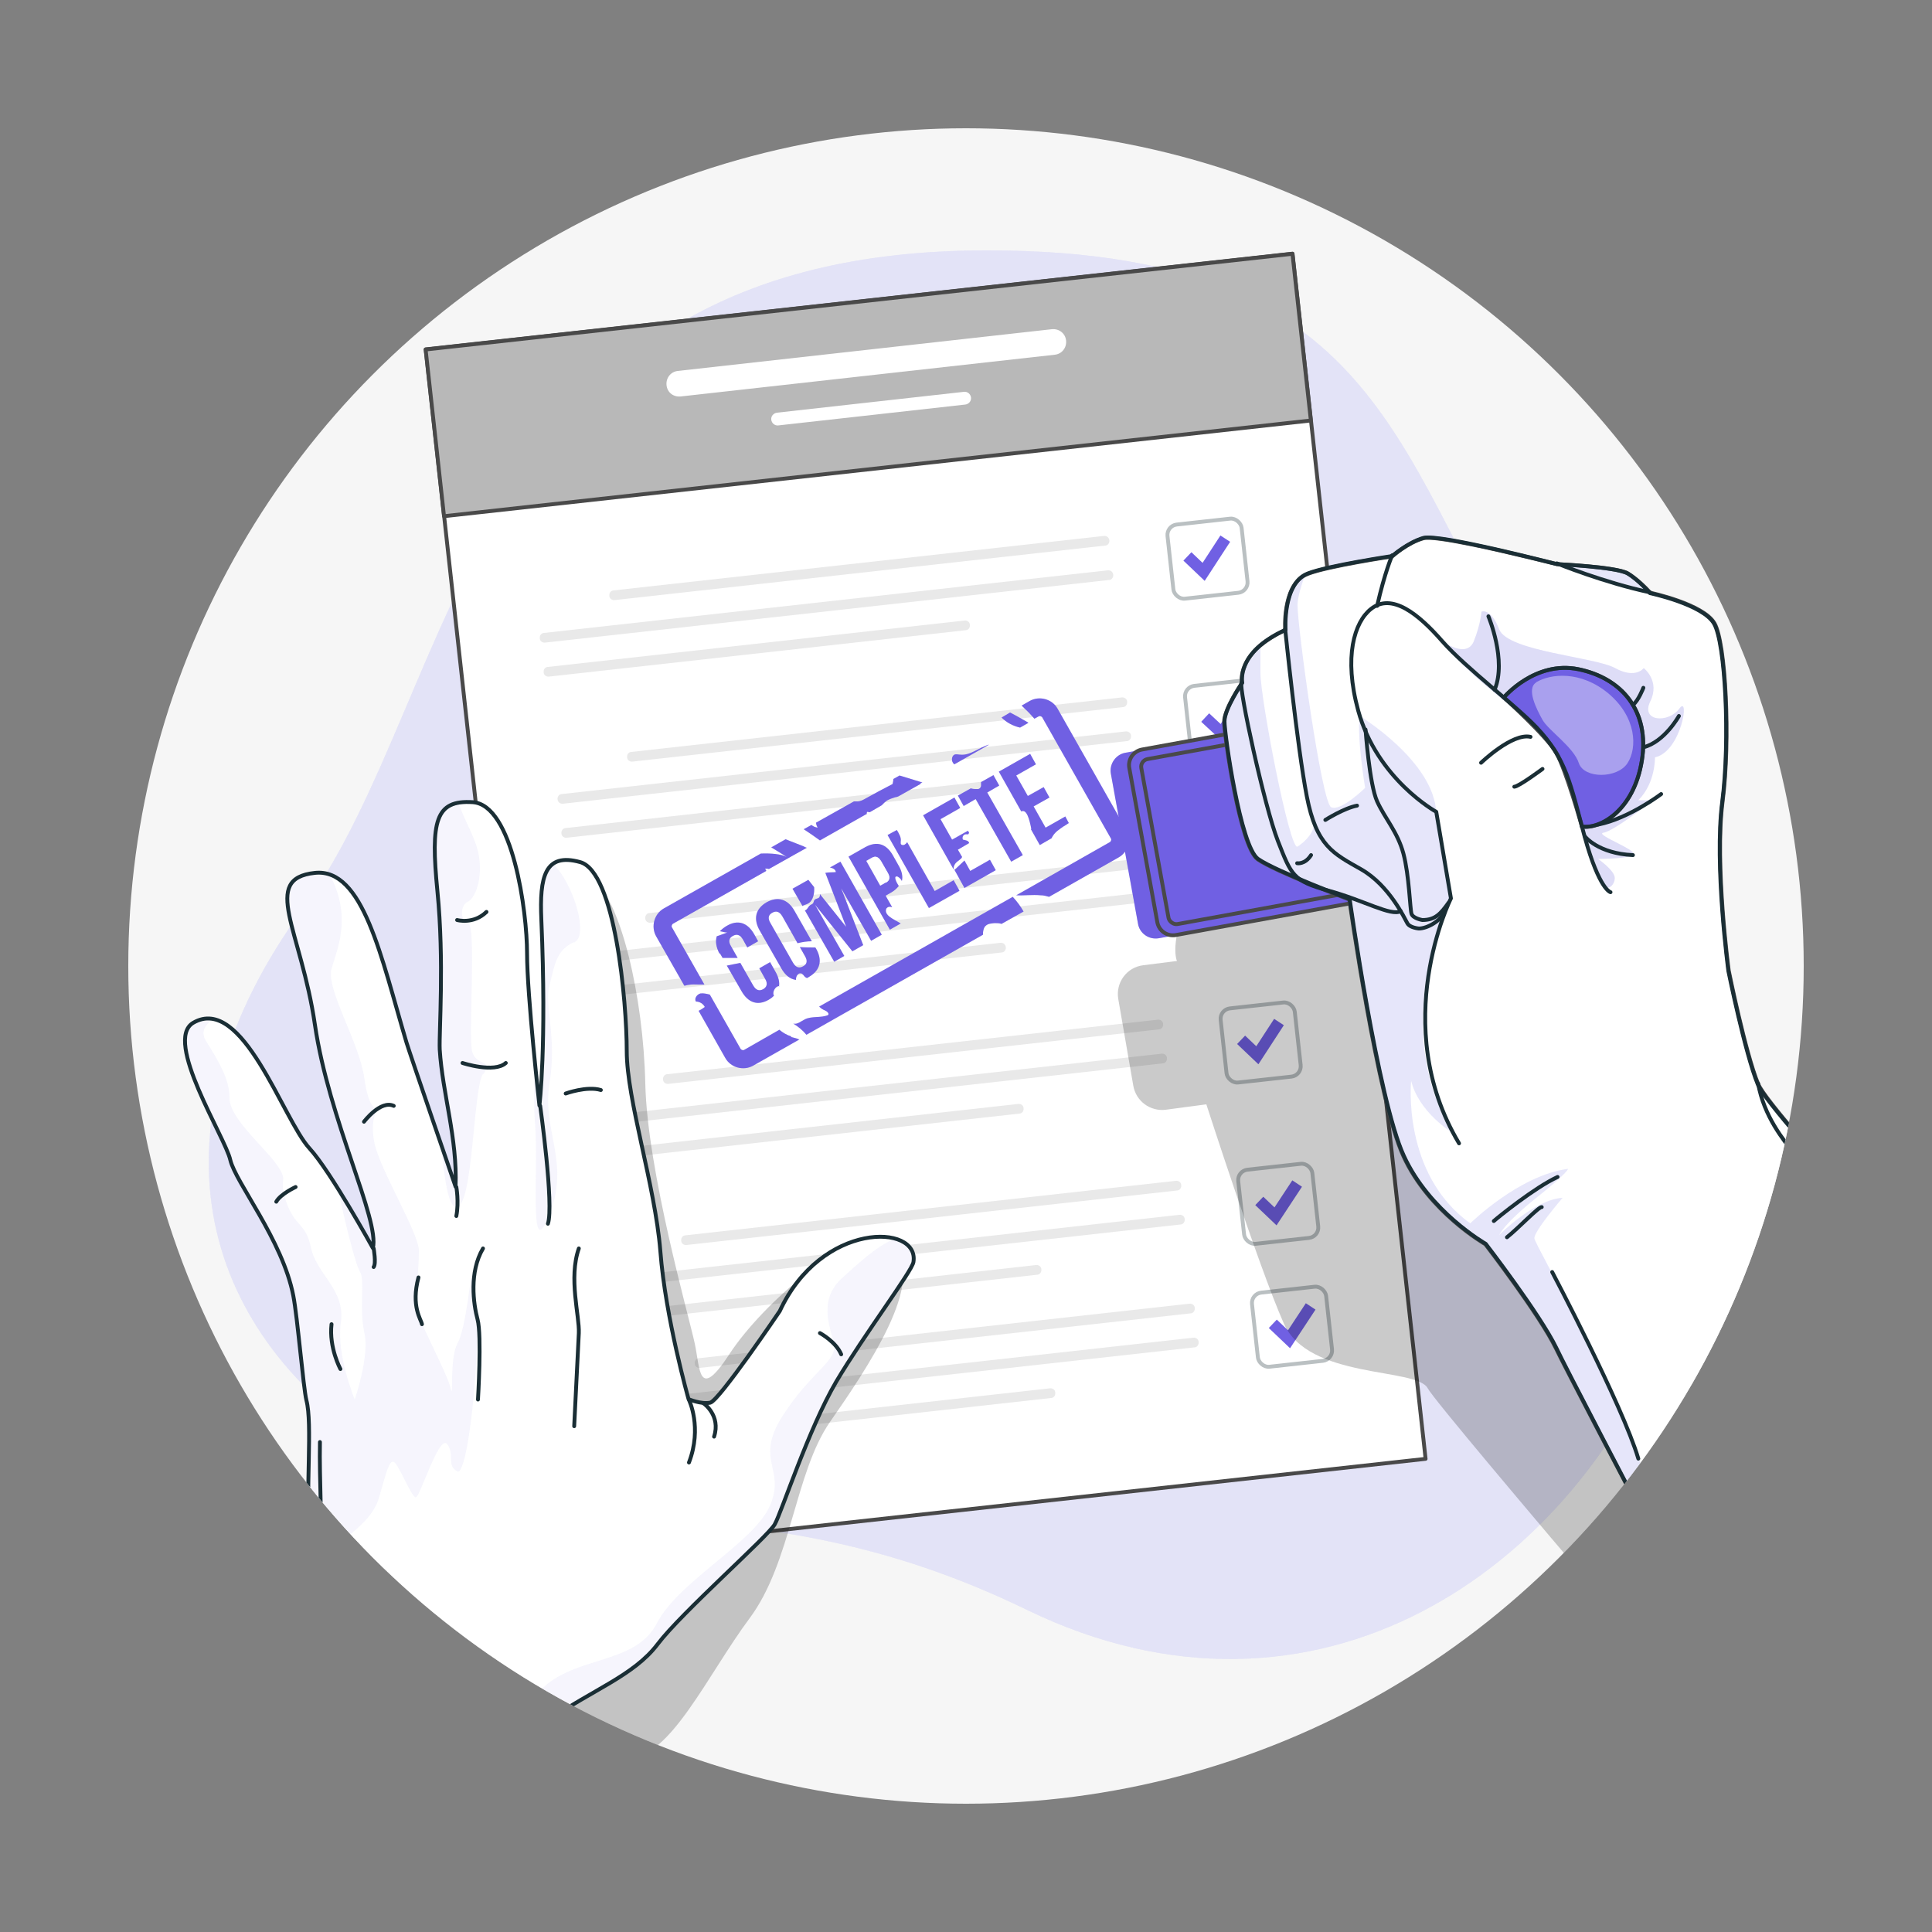 <svg xmlns="http://www.w3.org/2000/svg" xmlns:xlink="http://www.w3.org/1999/xlink" id="Layer_1" width="500" height="500" viewBox="0 0 500 500"><rect x="0" y="0" width="500" height="500" fill="#808080" stroke="none"/><defs><style>      .st0 {        fill: #b8b8b8;      }      .st0, .st1, .st2, .st3 {        stroke: #494949;      }      .st0, .st1, .st4, .st5, .st3 {        stroke-linecap: round;        stroke-linejoin: round;      }      .st6, .st5, .st7 {        opacity: .3;      }      .st6, .st7 {        fill-opacity: .7;      }      .st8 {        opacity: .4;      }      .st8, .st9, .st10 {        fill: #acaaec;      }      .st11 {        opacity: .7;      }      .st11, .st12 {        fill: #dfdff7;      }      .st13 {        fill: #f6f6f6;      }      .st9, .st14 {        opacity: .4;      }      .st1, .st4, .st15, .st5, .st16 {        fill: none;      }      .st17, .st14, .st3 {        fill: #fff;      }      .st18, .st10 {        opacity: .3;      }      .st2, .st16 {        stroke-miterlimit: 10;      }      .st2, .st7, .st19 {        fill: #7060e3;      }      .st20 {        fill: #e9e9e9;      }      .st4, .st5 {        stroke: #1a2e35;      }      .st21 {        opacity: .8;      }      .st22 {        clip-path: url(#clippath-1);      }      .st16 {        stroke: #7060e3;        stroke-width: 3px;      }      .st23 {        opacity: .2;      }      .st24 {        clip-path: url(#clippath);      }    </style><clipPath id="clippath"><circle class="st15" cx="250" cy="250" r="216.8"></circle></clipPath><clipPath id="clippath-1"><path class="st19" d="M374.2,229.3l-17.6,3.2-24.5,4.5-32.1,5.8c-2.6.5-5.1-1.2-5.5-3.8l-7-38.7c-.5-2.6,1.3-5.1,3.8-5.5l18.7-3.4,27.1-4.9,28.4-5.2c2.6-.5,5.1,1.2,5.5,3.8l7,38.7c.5,2.6-1.2,5.1-3.8,5.5Z"></path></clipPath></defs><g id="Layer_12"><circle class="st13" cx="250" cy="250" r="216.8"></circle></g><g class="st21"><path class="st12" d="M255.5,64.8c110.3,0,104.9,61.8,149,123.7,44.1,61.9,52.3,88.9,27.8,153.5-24.5,64.6-91.8,110.9-166.6,74.6-74.8-36.4-121.7-12.1-168.2-42.6-46.5-30.5-60.1-82.7-19-139,41.1-56.3,41.1-170.3,177-170.2Z"></path><path class="st11" d="M255.5,64.8c110.3,0,104.9,61.8,149,123.7,44.1,61.9,52.3,88.9,27.8,153.5-24.5,64.6-91.8,110.9-166.6,74.6-74.8-36.4-121.7-12.1-168.2-42.6-46.5-30.5-60.1-82.7-19-139,41.1-56.3,41.1-170.3,177-170.2Z"></path></g><g class="st24"><g><g><rect class="st3" x="126.9" y="76.9" width="225.7" height="313.8" transform="translate(-24.4 27.9) rotate(-6.3)"></rect><rect class="st0" x="111.9" y="77.7" width="225.7" height="43.4" transform="translate(-9.6 25.5) rotate(-6.3)"></rect><path class="st17" d="M272.2,85.2l-96.8,10.8c-1.8.2-3.1,1.8-2.9,3.7s1.8,3.1,3.7,2.9l96.8-10.8c1.8-.2,3.1-1.8,2.9-3.7-.2-1.8-1.8-3.1-3.7-2.9Z"></path><path class="st17" d="M249.5,101.4l-48.4,5.4c-.9.1-1.6.9-1.5,1.8.1.9.9,1.6,1.8,1.5l48.4-5.4c.9-.1,1.6-.9,1.5-1.8-.1-.9-.9-1.6-1.8-1.5Z"></path><path class="st20" d="M285.7,138.7l-126.9,14.1c-.7,0-1.2.7-1.1,1.4,0,.7.7,1.2,1.4,1.1l126.9-14.1c.7,0,1.2-.7,1.1-1.4s-.7-1.2-1.4-1.1Z"></path><path class="st20" d="M286.7,147.6l-145.9,16.2c-.7,0-1.2.7-1.1,1.4,0,.7.7,1.2,1.4,1.1l145.9-16.2c.7,0,1.2-.7,1.1-1.4s-.7-1.2-1.4-1.1Z"></path><path class="st20" d="M249.6,160.6l-107.8,12c-.7,0-1.2.7-1.1,1.4,0,.7.7,1.2,1.4,1.1l107.8-12c.7,0,1.2-.7,1.1-1.4,0-.7-.7-1.2-1.4-1.1Z"></path><rect class="st5" x="302.9" y="134.7" width="19.3" height="19.3" rx="2.7" ry="2.7" transform="translate(-14 35.4) rotate(-6.3)"></rect><polyline class="st16" points="307.3 144 311.5 148 317.1 139.4"></polyline><path class="st20" d="M290.3,180.5l-126.9,14.1c-.7,0-1.2.7-1.1,1.4,0,.7.7,1.2,1.4,1.1l126.9-14.1c.7,0,1.2-.7,1.1-1.4,0-.7-.7-1.2-1.4-1.1Z"></path><path class="st20" d="M291.3,189.3l-145.9,16.2c-.7,0-1.2.7-1.1,1.4s.7,1.2,1.4,1.1l145.9-16.2c.7,0,1.2-.7,1.1-1.4,0-.7-.7-1.2-1.4-1.1Z"></path><path class="st20" d="M254.2,202.3l-107.8,12c-.7,0-1.2.7-1.1,1.4,0,.7.7,1.2,1.4,1.1l107.8-12c.7,0,1.2-.7,1.1-1.4,0-.7-.7-1.2-1.4-1.1Z"></path><rect class="st5" x="307.5" y="176.4" width="19.3" height="19.3" rx="2.7" ry="2.7" transform="translate(-18.6 36.2) rotate(-6.3)"></rect><polyline class="st16" points="311.9 185.7 316.2 189.7 321.7 181.1"></polyline><path class="st20" d="M295,222.2l-126.9,14.1c-.7,0-1.2.7-1.1,1.4,0,.7.7,1.2,1.4,1.1l126.9-14.1c.7,0,1.2-.7,1.1-1.4,0-.7-.7-1.2-1.4-1.1Z"></path><path class="st20" d="M296,231l-145.9,16.2c-.7,0-1.2.7-1.1,1.4s.7,1.2,1.4,1.1l145.9-16.2c.7,0,1.2-.7,1.1-1.4,0-.7-.7-1.2-1.4-1.1Z"></path><path class="st20" d="M258.9,244l-107.8,12c-.7,0-1.2.7-1.1,1.4s.7,1.2,1.4,1.1l107.8-12c.7,0,1.2-.7,1.1-1.4s-.7-1.2-1.4-1.1Z"></path><rect class="st5" x="312.2" y="218.2" width="19.3" height="19.3" rx="2.7" ry="2.7" transform="translate(-23.2 37) rotate(-6.3)"></rect><polyline class="st16" points="316.6 227.4 320.8 231.4 326.4 222.8"></polyline><path class="st20" d="M299.6,263.9l-126.9,14.1c-.7,0-1.2.7-1.1,1.4,0,.7.7,1.2,1.4,1.1l126.9-14.1c.7,0,1.2-.7,1.1-1.4,0-.7-.7-1.2-1.4-1.1Z"></path><path class="st20" d="M300.6,272.7l-145.9,16.2c-.7,0-1.2.7-1.1,1.4,0,.7.7,1.2,1.4,1.1l145.9-16.2c.7,0,1.2-.7,1.1-1.4,0-.7-.7-1.2-1.4-1.1Z"></path><path class="st20" d="M263.5,285.7l-107.8,12c-.7,0-1.2.7-1.1,1.4,0,.7.7,1.2,1.4,1.1l107.8-12c.7,0,1.2-.7,1.1-1.4,0-.7-.7-1.2-1.4-1.1Z"></path><rect class="st5" x="316.8" y="259.9" width="19.3" height="19.3" rx="2.7" ry="2.7" transform="translate(-27.8 37.7) rotate(-6.3)"></rect><polyline class="st16" points="321.2 269.1 325.4 273.1 331 264.5"></polyline><path class="st20" d="M304.3,305.6l-126.9,14.1c-.7,0-1.2.7-1.1,1.4,0,.7.7,1.2,1.4,1.1l126.9-14.1c.7,0,1.2-.7,1.1-1.4,0-.7-.7-1.2-1.4-1.1Z"></path><path class="st20" d="M305.2,314.4l-145.9,16.2c-.7,0-1.2.7-1.1,1.4,0,.7.7,1.2,1.4,1.1l145.9-16.2c.7,0,1.2-.7,1.1-1.4,0-.7-.7-1.2-1.4-1.1Z"></path><path class="st20" d="M268.1,327.4l-107.8,12c-.7,0-1.2.7-1.1,1.4,0,.7.7,1.2,1.4,1.1l107.8-12c.7,0,1.2-.7,1.1-1.4,0-.7-.7-1.2-1.4-1.1Z"></path><rect class="st5" x="321.4" y="301.6" width="19.3" height="19.3" rx="2.7" ry="2.7" transform="translate(-32.4 38.5) rotate(-6.3)"></rect><polyline class="st16" points="325.9 310.8 330.1 314.8 335.7 306.3"></polyline><path class="st20" d="M307.8,337.4l-126.9,14.1c-.7,0-1.2.7-1.1,1.4,0,.7.7,1.2,1.4,1.1l126.9-14.1c.7,0,1.2-.7,1.1-1.4,0-.7-.7-1.2-1.4-1.1Z"></path><path class="st20" d="M308.8,346.2l-145.9,16.2c-.7,0-1.2.7-1.1,1.4,0,.7.7,1.2,1.4,1.1l145.9-16.2c.7,0,1.2-.7,1.1-1.4,0-.7-.7-1.2-1.4-1.1Z"></path><path class="st20" d="M271.7,359.3l-107.8,12c-.7,0-1.2.7-1.1,1.4,0,.7.7,1.2,1.4,1.1l107.8-12c.7,0,1.2-.7,1.1-1.4,0-.7-.7-1.2-1.4-1.1Z"></path><rect class="st5" x="325" y="333.4" width="19.3" height="19.3" rx="2.7" ry="2.7" transform="translate(-35.9 39.1) rotate(-6.3)"></rect><polyline class="st16" points="329.4 342.6 333.6 346.6 339.2 338.1"></polyline></g><g><g><path class="st19" d="M228,223c-.8-1.3-1.5-1.5-2.5-1l-1.4.8,3.6,6.4,1.4-.8c.9-.5,1.2-1.3.4-2.6l-1.6-2.8Z"></path><path class="st19" d="M201.6,255.3c.2-1.1-.1-2.4-.9-3.8l-1.4-2.5-2.8,1.6,1.5,2.7c.8,1.3.4,2.2-.5,2.7-.9.5-1.8.4-2.6-1l-3.3-5.8c-1.2.2-2.4.5-3.5.7l3.8,6.6c1.7,3,4.2,3.9,7.1,2.2.5-.3.9-.6,1.3-1-.4-.7,0-1.7.6-2.2.2-.2.5-.3.8-.3Z"></path><path class="st19" d="M186.3,246.7l.7,1.2c1.3,0,2.6,0,3.9,0l-1.7-3c-.8-1.3-.5-2.2.5-2.7.9-.5,1.8-.4,2.6,1l1.1,2,2.8-1.6-1-1.8c-1.7-3-4.2-3.9-7.1-2.2-.7.4-1.3.9-1.8,1.4.9.2,1.8.4,2,.3-.9.3-1.8.7-2.8,1-.4,1.3-.2,2.8.7,4.5Z"></path><path class="st19" d="M207.8,234.4c.3-.2.8-.3,1.2-.5,1.5-.7,1.8-2.8,1.7-4.3l-1.5-1.9-4.1,2.3,2.6,4.5c0,0,.1-.2.2-.2Z"></path><path class="st19" d="M225.4,243.5l2.8-1.6-10.7-18.9-2.7,1.5c.9.2,1.5.6,1.5,1.2-.8.1-1.8,0-2.7.2l5.4,14h0s-6.8-8.5-6.8-8.5c0,.4,0,.8-.4,1-.3.2-.8.2-1,.5-.2.2-.2.6-.4.9-.2.2-.5.3-.8.5-.3.2-.5.7-.8,1-.1.1-.3.3-.5.3l7.6,13.3,2.6-1.5-7.6-13.3h0s9.7,12.1,9.7,12.1l2.8-1.6-5.7-14.7h0s7.7,13.5,7.7,13.5Z"></path><path class="st19" d="M232.5,227c.4.2.7.6.9,1,.3-1.2,0-2.6-.9-4.1l-1.4-2.5c-1.7-3-4.1-3.8-7.1-2.2l-4.4,2.5,10.7,18.9,2.8-1.6c-.9-.6-1.9-1-2.8-1.7-.4-.3-.7-.6-.9-1-.2-.4-.2-1,.1-1.3.4-.4.9-.4,1.4-.2l-1.7-3,1.4-.8c.9-.5,1.5-1.1,2-1.7-.6-.9-1.6-2.9-.2-2.4ZM229.2,228.4l-1.4.8-3.6-6.4,1.4-.8c.9-.5,1.7-.4,2.5,1l1.6,2.8c.8,1.3.5,2.1-.4,2.6Z"></path><path class="st19" d="M248.3,230.5l-1.5-2.7-4.9,2.8-7.1-12.6c-.1,0-.2.2-.3.3-.2.2-.5.4-.7.4-.3,0-.6,0-.7-.4,0-.2,0-.4,0-.5.2-1-.4-2-1-3l-2.4,1.3,10.7,18.9,7.8-4.4Z"></path><path class="st19" d="M247,223.9c.3-.8,1.3-1.2,1.9-1.9,0,0,0-.2.1-.2l-1.1-1.9,2.9-1.7c0-.2-.1-.3-.3-.5-.2-.2-1.3-.4-1.3-.4-.3-.6.1-1.4.8-1.4.2,0,.4,0,.6,0,.1-.1.1-.3.2-.4l-.3-.5-4.1,2.3-3-5.3,5.1-2.9-1.5-2.7-8.1,4.6,7.9,14c0-.3,0-.6.1-.9Z"></path><path class="st19" d="M257.7,225.2l-1.5-2.7-5.1,2.9-1.5-2.7c-.6.6-1.3,1.2-1.9,1.8-.2.2-.4.4-.7.6l2.6,4.7,8.1-4.6Z"></path><path class="st19" d="M253.9,203.3c0,.4-.3.8-.7.9-.2,0-.4,0-.6,0-.4,0-.7,0-1.1-.1,0,0-.1,0-.2-.1l-3.4,1.9,1.5,2.7,3.1-1.8,9.2,16.2,3-1.7-9.2-16.2,3.1-1.8-1.5-2.7-3.2,1.8c0,.3,0,.6,0,.9Z"></path><path class="st19" d="M266.8,214.6l2.3,4.1,3.1-1.8c0-.2.2-.4.3-.6.6-1,1.7-1.7,2.7-2.4.5-.3,1-.6,1.4-.9l-.9-1.7-5.1,2.9-3.1-5.5,4.1-2.3-1.5-2.7-4.1,2.3-3-5.3,5.1-2.9-1.5-2.7-8.1,4.6,5.8,10.3c1.4-.7,2.1,2,2.6,4.5Z"></path><path class="st19" d="M207.2,251.9c.5,0,.8.6,1.1.9.1.1.3.2.5.3.2,0,.4-.2.6-.3,2.9-1.7,3.5-4.3,1.8-7.3l-.2-.3c-1.3,0-2.7,0-4-.1l1.3,2.3c.8,1.3.5,2.2-.5,2.7-.9.5-1.8.4-2.6-1l-5.8-10.2c-.8-1.3-.5-2.2.5-2.7.9-.5,1.8-.4,2.6,1l3.9,6.9c1.2-.3,2.4-.5,3.7-.5l-4.5-7.9c-1.7-3-4.3-3.8-7.2-2.2-2.9,1.7-3.5,4.3-1.8,7.3l5.6,9.8c1,1.8,2.3,2.8,3.8,3,0,0,0-.1,0-.2,0-.7.5-1.6,1.2-1.5Z"></path><path class="st19" d="M247,197.8l9-5.1c-2.6.7-4.9,2.9-7.5,2.6-.5,0-1-.2-1.5,0-.6.3-.8,1.2-.5,1.9.1.2.3.5.5.6Z"></path><path class="st19" d="M224.3,210.7c0-.2,0-.4.1-.6.2,0,.5.1.7.1l3.1-1.8c.5-.5,1-1.1,1.7-1.4.6-.3,1.2-.5,1.9-.7.2,0,.5-.1.7-.2l5.7-3.2c0-.1.1-.2.2-.3,0,0,.2,0,.3-.1-2-.6-4-1.2-5.9-1.8l-1.6.9c0,.4-.1.8-.2,1.3-2.3,1.2-4.6,2.4-6.9,3.7-.7.4-1.4.8-2.2.8-.3,0-.6,0-.9,0l-9.8,5.5c0,.5.2.9.4,1.3-.6-.1-1.1-.3-1.6-.7l-2,1.1c1.4.9,2.8,1.9,4.2,2.9l12-6.8Z"></path><path class="st19" d="M266.1,187c-1.6-.9-3.1-1.8-4.7-2.6l-2.2,1.3c1.3,1.3,3,2.2,4.8,2.6l2.1-1.2Z"></path><path class="st19" d="M291.5,214.8l-17.8-31.4c-1.4-2.5-4.7-3.4-7.2-2l-2.1,1.2c.3.3.5.5.8.8.9.8,1.7,1.7,2.5,2.6l1.1-.6c.3-.2.7,0,.9.2l17.8,31.4c.2.3,0,.7-.2.9l-24.3,13.8c2.1.1,4.2-.2,6.3,0,.8,0,1.5.2,2.2.4l18-10.2c2.5-1.4,3.4-4.7,2-7.2Z"></path><path class="st19" d="M182.3,254.8l-8.4-14.8c-.2-.3,0-.7.2-.9l24.2-13.7c0-.2-.2-.4-.3-.6.3,0,.7,0,1,.1l9.8-5.5c-.3-.1-.6-.2-.9-.4-1.5-.6-3.1-1.2-4.6-1.8l-3.7,2.1c1.3.8,2.7,1.6,4,2.5-1.4-.8-4.2-1-6.7-.9l-25.1,14.2c-2.5,1.4-3.4,4.7-2,7.2l7.3,12.8c.3,0,.7-.2,1-.2.9-.2,1.9-.1,2.8-.1.4,0,.9,0,1.3,0Z"></path><path class="st19" d="M212.1,260.6c.4.4.9.7,1.4.9.5.2,1.2.8.8,1.2-1.9.8-4.2.2-6,1.1-1,.5-2,1.4-3,1.1,1.3.8,2.5,1.8,3.4,2.9l45.7-25.9c0-.2,0-.4,0-.6.1-.6.2-1.3.7-1.7.6-.6,1.5-.6,2.3-.7.6,0,1.2,0,1.8.2l5.7-3.2c-.8-1.4-1.7-2.6-2.8-3.8l-50.1,28.4Z"></path><path class="st19" d="M204.7,268.2c-1-.3-2.2-1-3-1.7l-9.1,5.2c-.3.2-.7,0-.9-.2l-8-14.1c-.8-.2-1.6-.4-2.4-.3-.9.2-1.7,1.3-1.2,2.1,1,0,1.9.6,2.3,1.4-.5.4-1,.7-1.6,1l6.9,12.2c1.4,2.5,4.7,3.4,7.2,2l12-6.8s0,0-.1,0c-.6-.3-1.3-.4-2-.6Z"></path></g><g class="st23"><g><path class="st19" d="M201.6,255.3c.2-1.1-.1-2.4-.9-3.8l-1.4-2.5-2.8,1.6,1.5,2.7c.8,1.3.4,2.2-.5,2.7-.9.5-1.8.4-2.6-1l-3.3-5.8c-1.2.2-2.4.5-3.5.7l3.8,6.6c1.7,3,4.2,3.9,7.1,2.2.5-.3.9-.6,1.3-1-.4-.7,0-1.7.6-2.2.2-.2.5-.3.8-.3Z"></path><path class="st19" d="M186.3,246.7l.7,1.2c1.3,0,2.6,0,3.9,0l-1.7-3c-.8-1.3-.5-2.2.5-2.7.9-.5,1.8-.4,2.6,1l1.1,2,2.8-1.6-1-1.8c-1.7-3-4.2-3.9-7.1-2.2-.7.4-1.3.9-1.8,1.4.9.2,1.8.4,2,.3-.9.3-1.8.7-2.8,1-.4,1.3-.2,2.8.7,4.5Z"></path><path class="st19" d="M207.8,234.4c.3-.2.8-.3,1.2-.5,1.5-.7,1.8-2.8,1.7-4.3l-1.5-1.9-4.1,2.3,2.6,4.5c0,0,.1-.2.2-.2Z"></path><path class="st19" d="M225.4,243.5l2.8-1.6-10.7-18.9-2.7,1.5c.9.2,1.5.6,1.5,1.2-.8.1-1.8,0-2.7.2l5.4,14h0s-6.8-8.5-6.8-8.5c0,.4,0,.8-.4,1-.3.2-.8.2-1,.5-.2.2-.2.6-.4.9-.2.2-.5.3-.8.5-.3.2-.5.7-.8,1-.1.1-.3.3-.5.3l7.6,13.3,2.6-1.5-7.6-13.3h0s9.7,12.1,9.7,12.1l2.8-1.6-5.7-14.7h0s7.7,13.5,7.7,13.5Z"></path><path class="st19" d="M232.5,227c.4.2.7.6.9,1,.3-1.2,0-2.6-.9-4.1l-1.4-2.5c-1.7-3-4.1-3.8-7.1-2.2l-4.4,2.5,10.7,18.9,2.8-1.6c-.9-.6-1.9-1-2.8-1.7-.4-.3-.7-.6-.9-1-.2-.4-.2-1,.1-1.3.4-.4.9-.4,1.4-.2l-1.7-3,1.4-.8c.9-.5,1.5-1.1,2-1.7-.6-.9-1.6-2.9-.2-2.4Z"></path><path class="st19" d="M248.3,230.5l-1.5-2.7-4.9,2.8-7.1-12.6c-.1,0-.2.2-.3.3-.2.2-.5.4-.7.4-.3,0-.6,0-.7-.4,0-.2,0-.4,0-.5.2-1-.4-2-1-3l-2.4,1.3,10.7,18.9,7.8-4.4Z"></path><path class="st19" d="M247,223.9c.3-.8,1.3-1.2,1.9-1.9,0,0,0-.2.1-.2l-1.1-1.9,2.9-1.7c0-.2-.1-.3-.3-.5-.2-.2-1.3-.4-1.3-.4-.3-.6.1-1.4.8-1.4.2,0,.4,0,.6,0,.1-.1.1-.3.2-.4l-.3-.5-4.1,2.3-3-5.3,5.1-2.9-1.5-2.7-8.1,4.6,7.9,14c0-.3,0-.6.1-.9Z"></path><path class="st19" d="M257.7,225.2l-1.5-2.7-5.1,2.9-1.5-2.7c-.6.6-1.3,1.2-1.9,1.8-.2.2-.4.4-.7.6l2.6,4.7,8.1-4.6Z"></path><path class="st19" d="M253.9,203.3c0,.4-.3.8-.7.9-.2,0-.4,0-.6,0-.4,0-.7,0-1.1-.1,0,0-.1,0-.2-.1l-3.4,1.9,1.5,2.7,3.1-1.8,9.2,16.2,3-1.7-9.2-16.2,3.1-1.8-1.5-2.7-3.2,1.8c0,.3,0,.6,0,.9Z"></path><path class="st19" d="M266.8,214.6l2.3,4.1,3.1-1.8c0-.2.2-.4.3-.6.6-1,1.7-1.7,2.7-2.4.5-.3,1-.6,1.4-.9l-.9-1.7-5.1,2.9-3.1-5.5,4.1-2.3-1.5-2.7-4.1,2.3-3-5.3,5.1-2.9-1.5-2.7-8.1,4.6,5.8,10.3c1.4-.7,2.1,2,2.6,4.5Z"></path><path class="st19" d="M207.2,251.9c.5,0,.8.6,1.1.9.1.1.3.2.5.3.2,0,.4-.2.6-.3,2.9-1.7,3.5-4.3,1.8-7.3l-.2-.3c-1.3,0-2.7,0-4-.1l1.3,2.3c.8,1.3.5,2.2-.5,2.7-.9.5-1.8.4-2.6-1l-5.8-10.2c-.8-1.3-.5-2.2.5-2.7.9-.5,1.8-.4,2.6,1l3.9,6.9c1.2-.3,2.4-.5,3.7-.5l-4.5-7.9c-1.7-3-4.3-3.8-7.2-2.2-2.9,1.7-3.5,4.3-1.8,7.3l5.6,9.8c1,1.8,2.3,2.8,3.8,3,0,0,0-.1,0-.2,0-.7.5-1.6,1.2-1.5Z"></path><path class="st19" d="M247,197.8l9-5.1c-2.6.7-4.9,2.9-7.5,2.6-.5,0-1-.2-1.5,0-.6.3-.8,1.2-.5,1.9.1.2.3.5.5.6Z"></path><path class="st19" d="M224.3,210.7c0-.2,0-.4.1-.6.2,0,.5.1.7.1l3.1-1.8c.5-.5,1-1.1,1.7-1.4.6-.3,1.2-.5,1.9-.7.2,0,.5-.1.7-.2l5.7-3.2c0-.1.1-.2.2-.3,0,0,.2,0,.3-.1-2-.6-4-1.2-5.9-1.8l-1.6.9c0,.4-.1.8-.2,1.3-2.3,1.2-4.6,2.4-6.9,3.7-.7.4-1.4.8-2.2.8-.3,0-.6,0-.9,0l-9.8,5.5c0,.5.2.9.4,1.3-.6-.1-1.1-.3-1.6-.7l-2,1.1c1.4.9,2.8,1.9,4.2,2.9l12-6.8Z"></path><path class="st19" d="M266.1,187c-1.6-.9-3.1-1.8-4.7-2.6l-2.2,1.3c1.3,1.3,3,2.2,4.8,2.6l2.1-1.2Z"></path><path class="st19" d="M291.5,214.8l-17.8-31.4c-1.4-2.5-4.7-3.4-7.2-2l-2.1,1.2c.3.3.5.5.8.8.9.8,1.7,1.7,2.5,2.6l1.1-.6c.3-.2.7,0,.9.2l17.8,31.4c.2.3,0,.7-.2.9l-24.3,13.8c2.1.1,4.2-.2,6.3,0,.8,0,1.5.2,2.2.4l18-10.2c2.5-1.4,3.4-4.7,2-7.2Z"></path><path class="st19" d="M182.3,254.8l-8.4-14.8c-.2-.3,0-.7.2-.9l24.2-13.7c0-.2-.2-.4-.3-.6.3,0,.7,0,1,.1l9.8-5.5c-.3-.1-.6-.2-.9-.4-1.5-.6-3.1-1.2-4.6-1.8l-3.7,2.1c1.3.8,2.7,1.6,4,2.5-1.4-.8-4.2-1-6.7-.9l-25.1,14.2c-2.5,1.4-3.4,4.7-2,7.2l7.3,12.8c.3,0,.7-.2,1-.2.9-.2,1.9-.1,2.8-.1.4,0,.9,0,1.3,0Z"></path><path class="st19" d="M212.1,260.6c.4.4.9.7,1.4.9.5.2,1.2.8.8,1.2-1.9.8-4.2.2-6,1.1-1,.5-2,1.4-3,1.1,1.3.8,2.5,1.8,3.4,2.9l45.7-25.9c0-.2,0-.4,0-.6.1-.6.2-1.3.7-1.7.6-.6,1.5-.6,2.3-.7.6,0,1.2,0,1.8.2l5.7-3.2c-.8-1.4-1.7-2.6-2.8-3.8l-50.1,28.4Z"></path><path class="st19" d="M204.7,268.2c-1-.3-2.2-1-3-1.7l-9.1,5.2c-.3.2-.7,0-.9-.2l-8-14.1c-.8-.2-1.6-.4-2.4-.3-.9.2-1.7,1.3-1.2,2.1,1,0,1.9.6,2.3,1.4-.5.4-1,.7-1.6,1l6.9,12.2c1.4,2.5,4.7,3.4,7.2,2l12-6.8s0,0-.1,0c-.6-.3-1.3-.4-2-.6Z"></path></g></g><path class="st17" d="M229.2,228.4l-1.4.8-3.6-6.4,1.4-.8c.9-.5,1.7-.4,2.5,1l1.6,2.8c.8,1.3.5,2.1-.4,2.6Z"></path></g><path class="st6" d="M153.6,227.8c7,5.2,12.9,30,13.4,52.6.5,22.7,11.5,61,12.8,67.3,1.4,6.3.8,15.3,9,2.7s32-34.4,41.9-27.2c9.9,7.3-6.8,31.7-15.9,44.8-9.1,13.1-10,36.3-20.8,50.8-10.8,14.5-20.7,36.4-31.3,36-10.6-.3-81,51.9-81,51.9l1.4-71.5,63.3-103.6,7.2-103.9Z"></path><g><path class="st17" d="M236.5,326.7c-.4,2.2-12.8,18.7-20,31-7.3,12.3-14.1,33.7-15.9,36.9-1.8,3.2-24.1,22.8-30.3,31-6.2,8.2-17.1,11.8-28,19.6-7,5-28.9,30.6-43.6,48.3-8.2,9.8-14.2,17.2-14.2,17.2l-94.3-24.6s7.8-6.4,18.1-15.1c0,0,0,0,0,0s0,0,.1,0c16.9-14.3,40.4-34.5,46.9-42.1,10.5-12.3,25-26.9,25-26.9-.9-17.1.9-33.2-.7-39.4-.8-3.2-2.3-21.5-3.4-27.1-2.8-14.4-15-29.2-16.3-35.1-1.4-5.9-17.5-30.9-9.6-35.5,1.6-1,3.2-1.3,4.8-1,10.6,1.5,19.3,27,25.3,33.6,1.9,2.1,4.4,5.8,7,9.8,4.7,7.5,9.4,16,9.4,16,1.8-7.3-11.4-33.2-15-57.8-3.6-24.6-14.1-37.8,0-39.3,1.2-.1,2.4,0,3.5.3,9.9,2.9,14.2,23.5,20.2,43.6.6,1.8,5.1,15.1,8.6,25.3t0,0c2.3,6.7,4.1,12.1,4.1,12.1.4-12.5-3.4-24.1-4.1-35.5-.3-4.5,1.2-22.8-.6-41-1.5-15.4-.8-21.6,5.2-22.8,1.1-.2,2.4-.3,3.9-.2,10.4.7,14.1,28.3,14.1,39.1s1.1,18.5,2,27.7c.7,6.6,1.2,11.7,1.2,11.7,0,0,1.8-15.3.5-48.1-.3-7.2.2-12.4,3-14.4,1.6-1.1,3.8-1.3,7-.5,9.1,2.5,12.1,36.2,12.1,49s7.3,34.6,8.7,51.8c1.4,17.2,7.3,38.3,7.3,38.3,0,0,3.4,1.4,5.6.9,2.3-.5,18-23.7,18-23.7,7.3-15.9,21.6-20.7,29.3-18.9,3.6.8,5.8,3,5.3,6.2Z"></path><g class="st18"><path class="st9" d="M236.5,326.7c-.4,2.2-12.8,18.7-20,31-7.3,12.3-14.1,33.7-15.9,36.9-1.8,3.2-24.1,22.8-30.3,31-6.2,8.2-17.1,11.8-28,19.6-7,5-28.9,30.6-43.6,48.3,1.6-6.4,5.3-14.6,14.8-22.5,16.5-13.7,17.5-24.5,26.4-33.6,8.9-9.1,24.5-6.4,30.1-17.3,5.6-10.9,25.2-20.9,29.3-30.5,4.1-9.6-4.1-11.6,3.2-23.1,7.3-11.5,14.4-14.3,13.3-18.8-1-4.5-4.1-11.3,2.2-17,3.9-3.5,8.6-8,13.3-10,3.6.8,5.8,3,5.3,6.2Z"></path><path class="st9" d="M118.4,380.8c-3-1.5-.6-4.5-2.7-7.1-2.1-2.5-7,13.8-8.1,13.8-1.1,0-4.3-8.3-5.6-9.1-1.3-.8-2,2.7-3.9,9.1-1.8,6.5-8.5,9.6-12.4,14.3-3.9,4.7-27.4,29.6-33.1,39-5.7,9.3-41.4,28-44.1,30,16.9-14.3,40.4-34.5,46.9-42.1,10.5-12.3,25-26.9,25-26.9-.9-17.1.9-33.2-.7-39.4-.8-3.2-2.3-21.5-3.4-27.1-2.8-14.4-15-29.2-16.3-35.1-1.4-5.9-17.5-30.9-9.6-35.5,1.6-1,3.2-1.3,4.8-1-1.8,1.3-3.5,3.1-1.9,5.7,2.9,4.7,6.1,9.6,6.1,14.8s8.8,12.4,12.2,17.2c3.4,4.8.2,3.1,2.5,9.7,2.3,6.6,5,5.2,6.4,11.9,1.4,6.7,9,10.9,7.7,19.3-1.2,8.3,3.6,19.9,3.6,19.9,0,0,3.9-11.2,2.5-17.3-1.4-6.1.2-13.7-1.1-15.7-1.2-1.8-4.3-14.3-5.8-22.1,4.7,7.5,9.4,16,9.4,16,1.8-7.3-11.4-33.2-15-57.8-3.6-24.6-14.1-37.8,0-39.3,1.2-.1,2.4,0,3.5.3,6,11.2,1.8,19.6.5,24.4-1.5,5.3,7.2,19,8.5,28.4,1.2,8.8,3.5,7.9,3.8,7.7-.3.2-2.5,2.5-1.2,9,1.4,6.9,11.5,23.3,11.5,27.9s-.8,12.1-.8,14.4,8.1,17.2,9,21.1-.4-7.5,1.8-11.5c2.2-3.9,3.4-17.8,3.6-17.1,3.7,9.7-.6,51.7-3.6,50.2Z"></path><path class="st9" d="M125,277.9c-2.6,3.9-2.5,34.4-6.9,34.5-2.1,0-3.2-7.7-4-17.3,2.3,6.7,4.1,12.1,4.1,12.1.4-12.5-3.4-24.1-4.1-35.5-.3-4.5,1.2-22.8-.6-41-1.5-15.4-.8-21.6,5.2-22.8,1.3,4.1,4.4,8.9,5.2,13.4,1.1,6.2-1,11.3-2.9,12.1-1.8.8-2.1,4.8.1,5.4,2.3.6,0,29.6,1.1,33.4,1.1,3.8,5.5,1.9,2.9,5.8Z"></path><path class="st9" d="M148.6,243.8c-4.7,2.1-5,5.8-6.4,11.2-1.4,5.4,2,13.2,0,25.4s5.4,20.2,0,33.9c-5.4,13.7-2.8-11.5-3.7-23-.4-4.7-.2-11,0-16.8.7,6.6,1.2,11.7,1.2,11.7,0,0,1.8-15.3.5-48.1-.3-7.2.2-12.4,3-14.4,4.9,4.4,9.4,18.4,5.4,20.2Z"></path></g><g><path class="st4" d="M84.4,510.7s46.9-57.8,57.8-65.6c10.9-7.7,21.8-11.4,28-19.6,6.2-8.2,28.5-27.8,30.3-31,1.8-3.2,8.7-24.6,15.9-36.9,7.3-12.3,19.7-28.7,20-31,1.6-10-23.9-10.5-34.6,12.7,0,0-15.7,23.2-18,23.7s-5.6-.9-5.6-.9c0,0-6-21.1-7.3-38.3-1.4-17.2-8.7-39.1-8.7-51.8s-3-46.5-12.1-48.9c-9.1-2.5-10.5,3.8-10,14.9,1.4,32.9-.5,48.1-.5,48.1,0,0-3.2-28.6-3.2-39.4s-3.7-38.5-14.1-39.1c-9.6-.6-10.9,4.8-9.1,23,1.8,18.2.4,36.4.6,41,.7,11.4,4.6,23,4.1,35.5,0,0-11.8-34.3-12.7-37.3-6.6-22.2-11.2-45.2-23.7-43.9-14.1,1.5-3.6,14.7,0,39.3,3.6,24.6,16.8,50.5,15,57.8,0,0-10.9-19.8-16.4-25.8-6.9-7.5-17.3-40-30.1-32.5-7.8,4.6,8.3,29.6,9.6,35.5,1.4,5.9,13.5,20.7,16.3,35.1,1.1,5.6,2.6,23.9,3.4,27.1,1.6,6.1-.2,22.3.7,39.4,0,0-14.6,14.6-25,26.9-10.5,12.3-65.1,57.4-65.1,57.4"></path><path class="st4" d="M178.3,362.3s3.5,7.1,0,16.2"></path><path class="st4" d="M182.1,363.2s4.5,3.1,2.7,8.6"></path><path class="st4" d="M139.8,286.2s3.6,25.7,2,30.5"></path><path class="st4" d="M118.1,307.2s.7,3.9,0,7.5"></path><path class="st4" d="M96.7,323.1s.7,3.9,0,4.8"></path><path class="st4" d="M212.2,345s4.1,2.2,5.5,5.5"></path><path class="st4" d="M118.3,238.1s4.2,1.2,7.6-2.1"></path><path class="st4" d="M119.7,275.1s8.2,2.7,11.2,0"></path><path class="st4" d="M146.4,283s5.5-2,9.1-.9"></path><path class="st4" d="M94.2,290.3s4.3-5.7,7.7-4.1"></path><path class="st4" d="M76.5,307.2s-3.9,1.8-5,3.8"></path><path class="st4" d="M80.3,401.9s1.8-2,2.5-3.4-.2-15.9,0-25.3"></path><path class="st4" d="M128.1,459.2c-5.4,6-21.8,16.9-28.4,23.5"></path><path class="st4" d="M149.8,323.1c-2.7,7.7.2,17.5,0,21.9-.2,4.3-1.2,24.1-1.2,24.1"></path><path class="st4" d="M125,323.1c-3.6,6.1-2.5,14.3-1.4,18.4,1.1,4.1.1,20.7.1,20.7"></path><path class="st4" d="M85.8,342.7c-.7,6.1,2.3,11.6,2.3,11.6"></path><path class="st4" d="M108.3,330.6c-2,7.5.7,10.9.9,12.1"></path></g></g><path class="st6" d="M293.3,281l-3.9-22.5c-.7-4.2,2.2-8.2,6.5-8.7l8.7-1.1s-2.9-5.9,6.4-23.1c9.3-17.2,54.2-62.7,88.2,13.8,34,76.5,65.1,232.3,65.1,232.3,0,0-91.8-106.9-94.8-112.4-2.9-5.5-30.9-2.2-37.3-16.9-6.5-14.7-20-56.6-20-56.6l-10.5,1.4c-4,.5-7.7-2.2-8.4-6.2Z"></path><g><g><g><path class="st19" d="M374.2,229.3l-17.6,3.2-24.5,4.5-32.1,5.8c-2.6.5-5.1-1.2-5.5-3.8l-7-38.7c-.5-2.6,1.3-5.1,3.8-5.5l18.7-3.4,27.1-4.9,28.4-5.2c2.6-.5,5.1,1.2,5.5,3.8l7,38.7c.5,2.6-1.2,5.1-3.8,5.5Z"></path><g class="st22"><path class="st19" d="M361.7,203.6l-5.2,28.9-24.5,4.5c-7.1-3.1-18.8-8.6-21.1-11.5-2.8-3.4-2.4-23.8-1-34.2l27.1-4.9c9.6,6.5,24.7,17.2,24.7,17.2Z"></path><path class="st7" d="M304.9,241.9l-4.9.9c-2.6.5-5.1-1.2-5.5-3.8l-7-38.7c-.5-2.6,1.3-5.1,3.8-5.5l4.9-.9c-2.6.5-4.3,2.9-3.8,5.5l7,38.7c.5,2.6,2.9,4.3,5.5,3.8Z"></path></g></g><path class="st1" d="M299.3,186.7h76.7c2.3,0,4.1,1.9,4.1,4.1v40.6c0,2.3-1.9,4.1-4.1,4.1h-76.7c-2.3,0-4.1-1.9-4.1-4.1v-40.6c0-2.3,1.9-4.1,4.1-4.1Z" transform="translate(-32.3 63.8) rotate(-10.3)"></path><rect class="st1" x="298.3" y="189.7" width="75.4" height="43.4" rx="2" ry="2" transform="translate(-32.4 63.5) rotate(-10.3)"></rect><path class="st4" d="M379.1,228.4l-4.8.9c2.6-.5,4.3-2.9,3.8-5.5l-7-38.7c-.5-2.6-2.9-4.3-5.5-3.8l4.9-.9c2.6-.5,5.1,1.3,5.5,3.8l7,38.7c.5,2.6-1.3,5.1-3.8,5.5Z"></path></g><g><path class="st3" d="M519.1,352.5l-47.7,127.9s-19.9-37.9-38.4-73.1c-14.7-28.1-28.5-54.5-30.3-58.3-4.2-8.7-18.3-27-18.3-27,0,0-14.6-8.3-21.2-22.8-6.7-14.5-14-66.4-14-66.4,0,0-19.1-7.2-23.7-10.4-4.6-3.2-8.7-32.3-8.7-35.6s4.6-10,4.6-10c0,0-1-4.9,4.8-9.8,1.6-1.3,3.6-2.6,6.3-3.9,0,0,0,0,.1,0,0,0-.8-11,5-14.2.3-.1.6-.3.9-.4,5.1-2,21.8-4.5,21.8-4.5,0,0,4-3.6,8.1-4.7,3-.8,19.3,3,28.4,5.2,3.7.9,6.2,1.5,6.2,1.5,0,0,15.4.7,18.3,2.4,2.3,1.4,4.7,3.8,5.5,4.7,0,0,0,0,0,0,.2.2.3.3.3.3,0,0,13.7,2.9,16.6,7.9,2.9,5,4.2,30,2.1,46.2-2.1,16.2,1.6,43.7,1.6,43.7,0,0,4.3,21.3,7.6,29.3,3.3,8.1,64.1,72.1,64.1,72.1Z"></path><path class="st10" d="M433,407.2c-14.7-28.1-28.5-54.5-30.3-58.3-4.2-8.7-18.3-27-18.3-27,0,0-14.6-8.3-21.2-22.8-6.7-14.5-14-66.4-14-66.4,0,0-19.1-7.2-23.7-10.4-4.6-3.2-8.7-32.3-8.7-35.6s4.6-10,4.6-10c0,0-1-4.9,4.8-9.8,0,1.3,0,3.5,0,7-.1,6.6,7.6,46.4,9.6,45.2,1.9-1.2,4.9-4.1,4.1-6.7,0,0-3.8-15.4-7.3-49.3,0,0,0,0,.1,0,0,0-.8-11,5-14.2-1,2.8-1.8,5.5-1.9,7.5-.1,5.4,6.2,51.3,8.7,52.5,2.5,1.2,8.8-5,8.8-5,0,0-2.2-13-1.4-18.6,0,0,19.3,11.7,19.8,25.1,0,1.5,3.8,22.4,3.8,22.4,0,0-16.6,31.5.3,60.3,0,0-8.6-5.2-10.6-13.4,0,0-2.5,24.1,15.3,36.9,0,0,12.7-12.5,25.3-14.1,0,0,.2.8-8.2,7.5s-9.6,9.6-9.6,9.6c0,0,9.1-9.2,16.4-9.6,0,0-7.5,8.7-7.3,10.5.2,1.8,21.5,38.2,29.2,63.5,3.2,10.6,5.4,18.3,6.8,23.6Z"></path><path class="st8" d="M373.4,166s6.1,4.5,8,0c1.8-4.5,2-7.7,2-7.7,0,0,2.4-1.1,4.6,4.6,2.3,5.7,24.8,7.1,30,10,5.3,2.9,7.4,0,7.4,0,0,0,4.3,3.3,1.7,8.6-2.6,5.3,4.7,5.7,7.5,1.9,2.8-3.9.6,11.1-6.3,12.6,0,0,.2,6.6-4.3,11.1h3.8s-10.1,8-12.8,8.4c-2.7.4,10,4.9,7.6,5.9-2.4.9-9,.9-9,.9,0,0,4.3,3,4.3,4.9,0,2-2,3.5-3,1.8s-8.4-25.2-12.1-33.9-19.1-15.6-29.5-29Z"></path><path class="st10" d="M426.7,152.9c-12.9-3.5-30.2-8.6-30.2-8.6,0,0,0,0,.2-.1,3.7.9,6.2,1.5,6.2,1.5,0,0,15.4.7,18.3,2.4,2.3,1.4,4.7,3.8,5.5,4.7Z"></path><path class="st2" d="M408.5,173.2c-11.2-2.3-19.3,7.3-19.3,7.3,0,0,11.2,10.1,13.6,14.4,2.5,4.4,6.6,19,6.6,19,4.7.8,13.4-4.1,15.5-17s-5.2-21.4-16.4-23.7Z"></path><g><path class="st4" d="M471.4,480.4s-64.5-122.7-68.6-131.5c-4.2-8.7-18.3-27-18.3-27,0,0-14.6-8.3-21.2-22.8-6.7-14.5-14-66.4-14-66.4,0,0-19.1-7.2-23.7-10.4s-8.7-32.3-8.7-35.6,4.6-10,4.6-10c0,0-1.7-7.9,11.2-13.7,0,0-.8-12.1,5.8-14.6,5.1-2,21.8-4.5,21.8-4.5,0,0,4-3.5,8.1-4.7,4.2-1.1,34.5,6.8,34.5,6.8,0,0,15.4.7,18.3,2.4,2.9,1.7,5.8,5.1,5.8,5.1,0,0,13.7,2.9,16.6,7.9,2.9,5,4.2,30,2.1,46.2-2.1,16.2,1.6,43.7,1.6,43.7,0,0,4.3,21.2,7.6,29.3,3.3,8.1,64.1,72.1,64.1,72.1"></path><path class="st4" d="M416.8,230.9s-2.9-.6-6.7-14.4c-3.7-13.7-4.7-20.1-12.5-28.3-5.5-5.8-18.1-15.2-24.3-22.2-6.2-7.1-13.1-12.7-18.5-8.4-4.3,3.4-7.1,12.4-3.3,26.3,4.9,17.8,20.2,26.2,20.2,26.2l3.8,22.4s-16.3,32.6,2.1,63.4"></path><path class="st4" d="M389.2,180.5s8-9.6,19.3-7.3c11.2,2.3,18.5,10.8,16.4,23.7s-10.8,17.7-15.5,17"></path><path class="st4" d="M360.3,143.7s-1.9,4.3-3.9,13.1"></path><path class="st4" d="M353.4,188.8s1,14.2,3,18.6,5.3,7.9,6.8,13.5c1.5,5.6,1.7,14.4,2.1,15.6.4,1.2,2.8,1.6,2.8,1.6,3.4,0,4.8-1.7,6.8-4.5"></path><path class="st4" d="M332.6,162.8s3.1,30.4,5.6,43.3c2.5,12.9,6.9,14.8,14.1,18.9,7.3,4.2,11.2,12.7,11.9,13.9.6,1.2,3,1.4,3,1.4,2.2,0,5.7-2,6.7-4.4"></path><path class="st4" d="M321.3,176.6c-.8,1.2,5.9,32,9.4,41,3.5,8.9,3.9,10.4,13.1,12.9,9.2,2.5,16.2,6.7,18.7,5.3"></path><path class="st4" d="M385.2,159.5s4.8,11.4,1.6,19"></path><path class="st4" d="M402.9,145.8s12.3,5,24.1,7.5"></path><path class="st4" d="M434.5,185.3s-3.7,6.7-9.2,8.1"></path><path class="st4" d="M425.3,178s-1.3,3.4-2.7,4.4"></path><path class="st4" d="M429.9,205.5s-8.3,6.3-16.3,7.9"></path><path class="st4" d="M410.2,216.5s3.4,4.4,12.4,4.8"></path><path class="st4" d="M383.3,197.4s8.1-7.8,12.8-6.7"></path><path class="st4" d="M399.2,199s-6.2,4.6-7.3,4.6"></path><path class="st4" d="M335.7,223.4s2,.4,3.6-2.1"></path><path class="st4" d="M343,212.2s4.9-3.1,8.2-3.7"></path><path class="st4" d="M386.6,316c1-.9,10.6-8.7,16.5-11.4"></path><path class="st4" d="M399,312.4c-.7-.2-6.1,5.5-9,7.8"></path><path class="st4" d="M401.7,329.2s18.2,34.5,22.3,48.3"></path><path class="st4" d="M455,280.4c1.5,8.5,6.6,14.7,9.3,18.1"></path></g><path class="st14" d="M397.6,176.6c-2.7,1.6.1,7,1.6,9.7,1.5,2.7,8.1,7.1,9.4,11.2,1.4,4.1,10,4,12.6,0,2.6-4,2.3-11.9-4.9-18-7.2-6-15-5.2-18.8-2.9Z"></path></g></g></g></g></svg>
